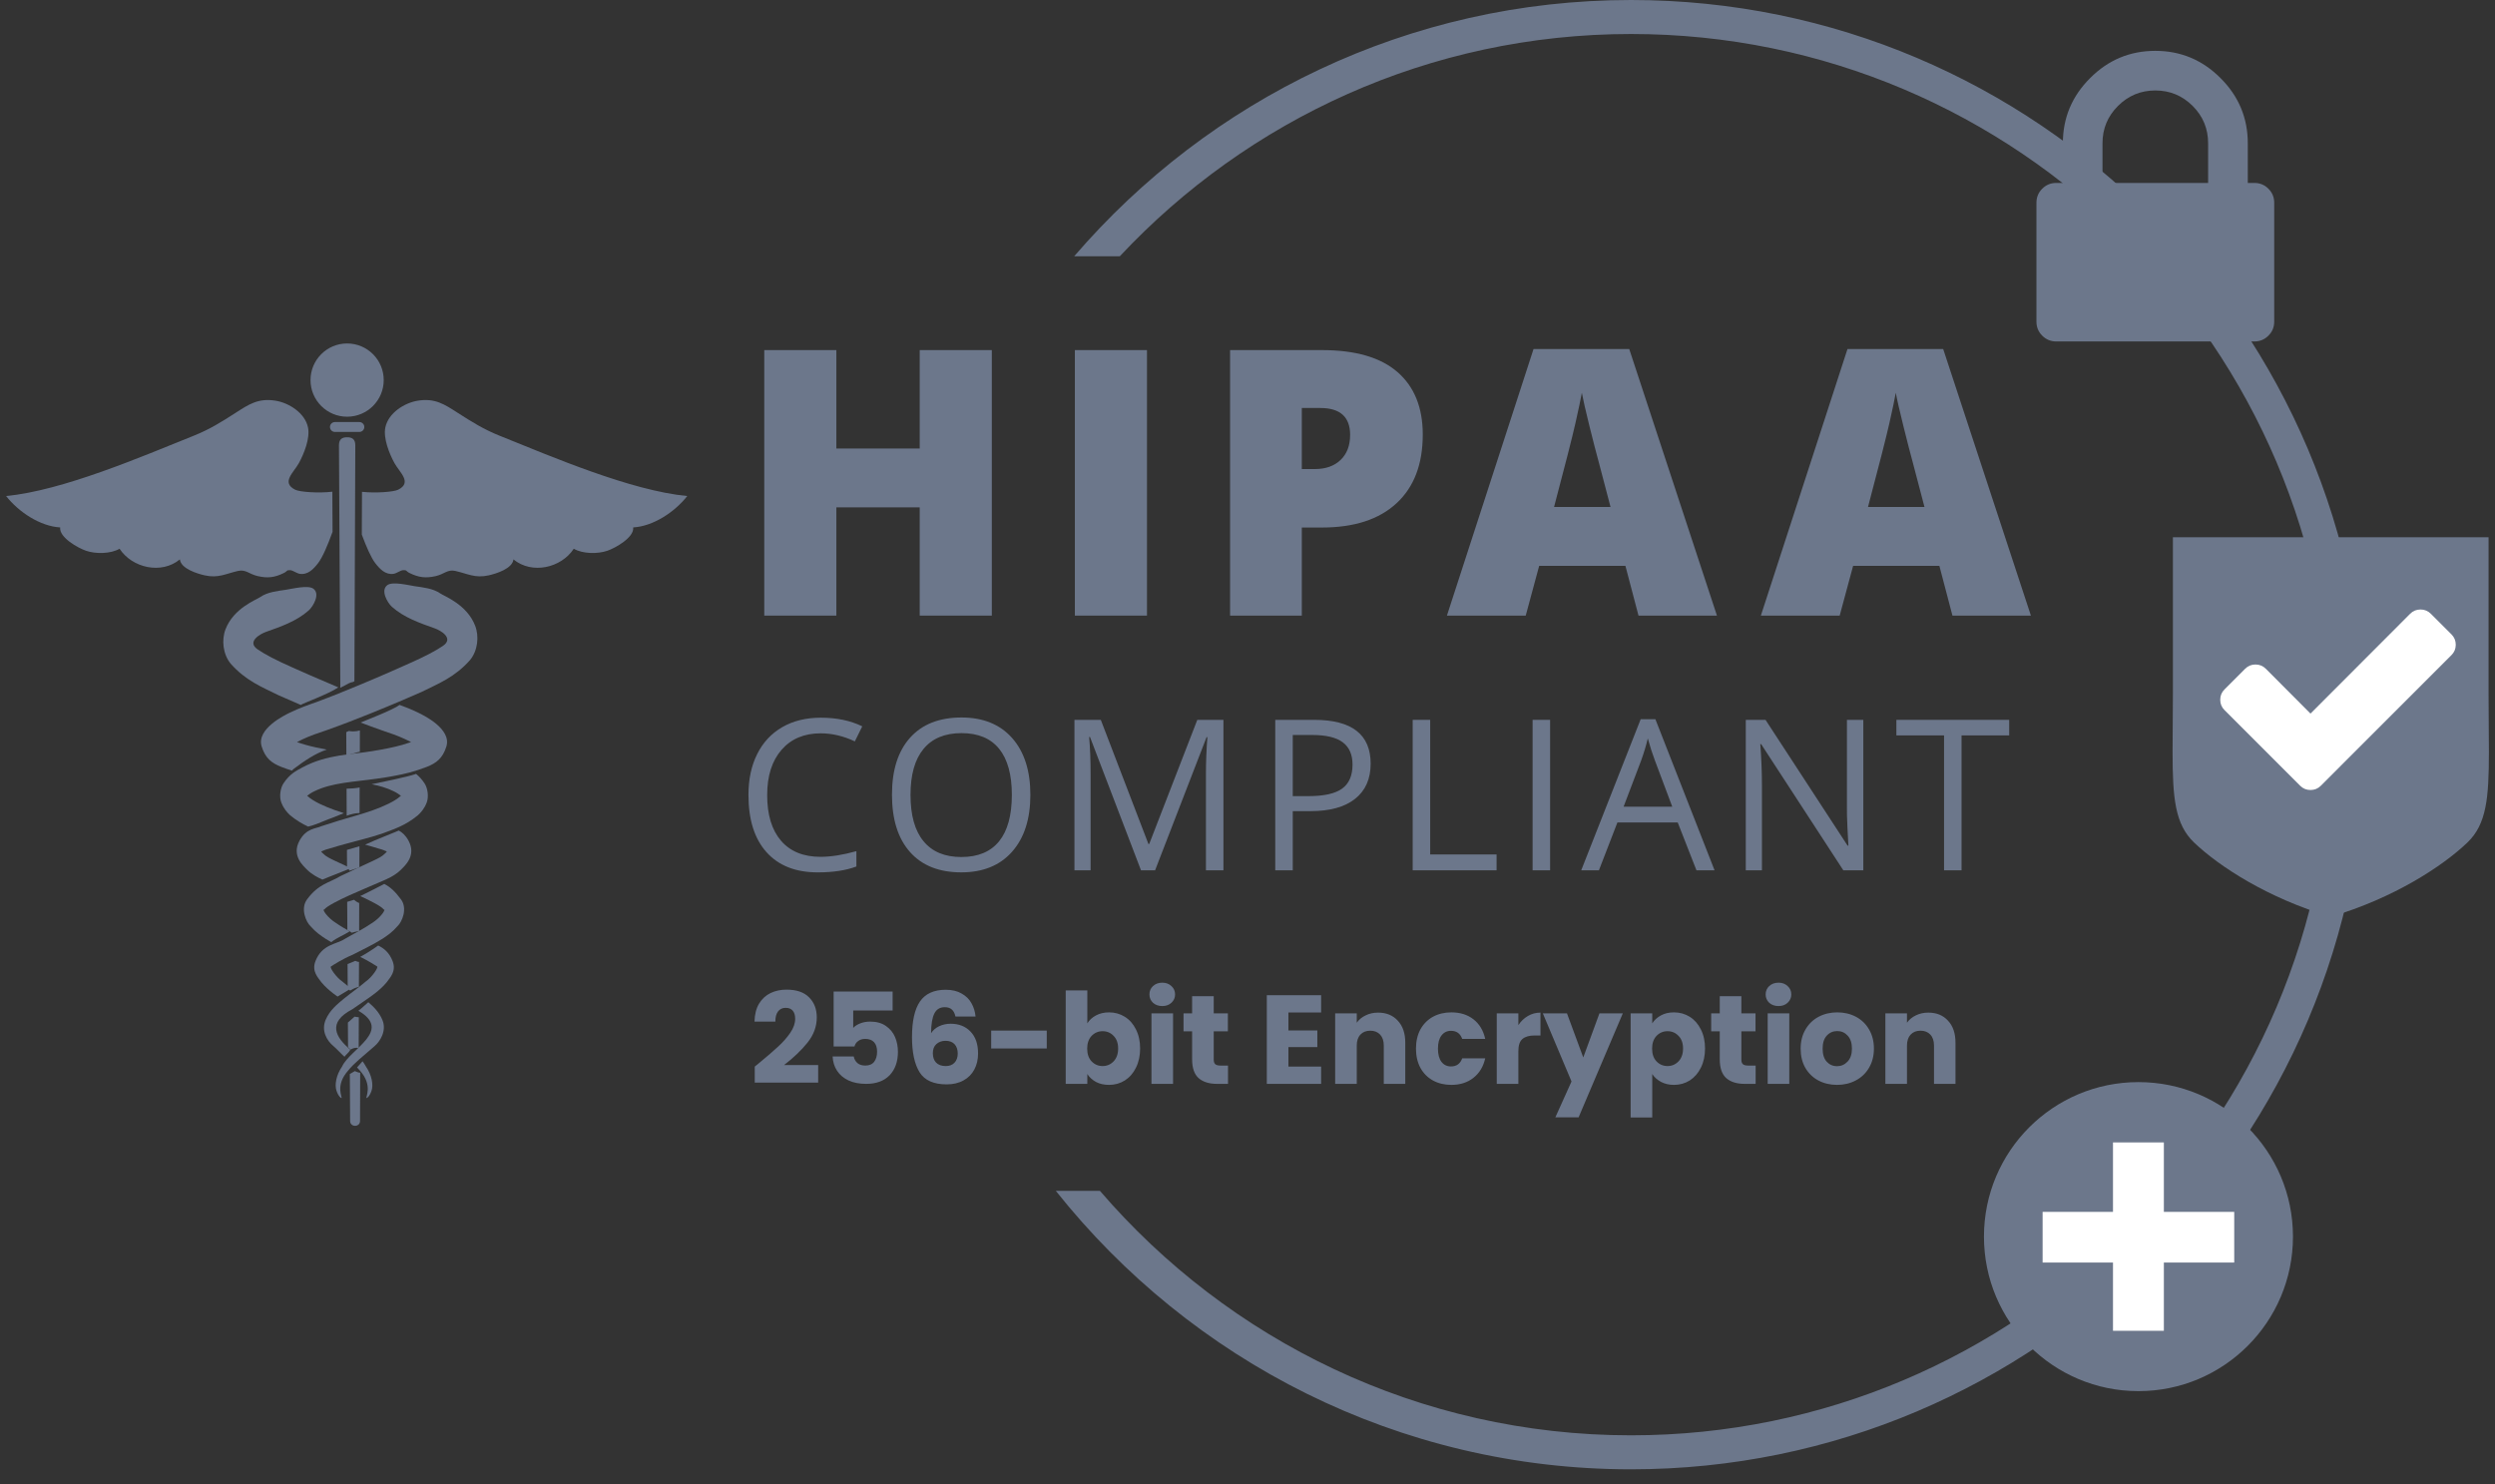 <?xml version="1.0" encoding="UTF-8"?>
<svg xmlns="http://www.w3.org/2000/svg" width="158" height="94" viewBox="0 0 158 94" fill="none">
  <rect x="0" y="0" width="158" height="94" fill="#333333" stroke="none"/>
  <path d="M103.289 0C89.2 0 76.562 6.304 68.024 16.23H70.913C79.014 7.576 90.527 2.153 103.289 2.153C127.755 2.153 147.659 22.058 147.659 46.524C147.659 70.991 127.755 90.896 103.289 90.896C89.851 90.896 77.799 84.883 69.656 75.416H66.863C75.394 86.148 88.546 93.049 103.289 93.049C128.942 93.049 149.812 72.178 149.812 46.524C149.812 20.871 128.942 0 103.289 0Z" fill="#6C778B"></path>
  <path d="M143.651 11.951C143.408 11.707 143.112 11.585 142.763 11.585H142.345V9.074C142.345 7.471 141.77 6.094 140.619 4.946C139.469 3.793 138.093 3.22 136.489 3.22C134.885 3.22 133.508 3.793 132.36 4.946C131.208 6.094 130.634 7.471 130.634 9.074V11.585H130.215C129.866 11.585 129.572 11.707 129.327 11.951C129.083 12.195 128.961 12.491 128.961 12.84V20.368C128.961 20.717 129.083 21.013 129.327 21.257C129.572 21.5 129.866 21.624 130.215 21.624H142.763C143.112 21.624 143.408 21.5 143.651 21.257C143.896 21.013 144.018 20.717 144.018 20.368V12.84C144.018 12.491 143.895 12.195 143.651 11.951ZM139.833 11.585H133.144V9.074C133.144 8.151 133.47 7.362 134.125 6.709C134.777 6.057 135.566 5.729 136.489 5.729C137.412 5.729 138.201 6.058 138.855 6.709C139.507 7.362 139.833 8.151 139.833 9.074V11.585Z" fill="#6C778B"></path>
  <path d="M22.959 67.206C22.815 67.356 22.762 67.447 22.609 67.598C22.656 67.652 22.757 67.752 22.799 67.805C23.648 68.764 23.114 69.516 23.218 69.538C23.234 69.549 23.409 69.433 23.528 69.075C23.652 68.716 23.557 68.096 23.171 67.537C23.133 67.452 23.018 67.291 22.959 67.206Z" fill="#6C778B"></path>
  <path d="M23.951 59.878C23.939 59.883 23.932 59.891 23.921 59.897C23.562 60.156 23.193 60.388 22.81 60.598C23.333 60.846 23.764 61.131 23.886 61.206C23.973 61.263 23.56 61.888 23.148 62.169C22.72 62.538 22.24 62.869 21.794 63.231C21.356 63.597 20.889 63.963 20.623 64.581C20.329 65.273 20.7 65.909 21.124 66.254C21.323 66.418 21.642 66.774 21.816 66.922C21.853 66.834 22.106 66.657 22.185 66.47C21.259 65.699 20.694 64.761 22.313 63.913C22.75 63.597 23.244 63.293 23.748 62.905C23.998 62.707 24.254 62.49 24.491 62.202C24.678 61.924 25.119 61.528 24.863 60.867C24.647 60.311 24.302 60.047 23.951 59.878Z" fill="#6C778B"></path>
  <path d="M25.253 52.596C25.188 52.638 23.746 53.195 23.123 53.49C23.426 53.573 23.727 53.658 24.017 53.75C24.216 53.799 24.392 53.874 24.497 53.923C24.471 53.964 24.432 54.012 24.373 54.058C24.194 54.243 23.959 54.354 23.598 54.526C22.927 54.842 22.23 55.154 21.547 55.488C20.856 55.911 20.18 55.957 19.444 56.957C19.019 57.528 19.365 58.377 19.672 58.662C19.984 59.024 20.311 59.251 20.634 59.46C20.748 59.533 20.862 59.601 20.976 59.664C21.339 59.374 21.767 59.229 22.143 58.98C21.848 58.813 21.557 58.647 21.293 58.462C20.73 58.121 20.362 57.55 20.537 57.598C20.666 57.394 21.522 56.971 22.121 56.7C22.787 56.399 23.475 56.116 24.185 55.806C24.512 55.666 24.985 55.464 25.355 55.111C25.647 54.822 26.383 54.19 25.87 53.238C25.685 52.897 25.468 52.71 25.253 52.596Z" fill="#6C778B"></path>
  <path d="M26.476 45.128C26.09 44.939 25.678 44.774 25.304 44.64C24.905 44.947 23.201 45.607 22.834 45.755C23.258 45.917 23.706 46.084 24.183 46.251C24.739 46.437 25.181 46.587 25.674 46.817C25.797 46.874 25.919 46.935 26.033 46.995C25.86 47.056 25.678 47.113 25.493 47.167C24.906 47.332 24.265 47.456 23.598 47.563C22.313 47.789 20.703 47.763 19.156 48.596C18.753 48.813 18.34 49.018 17.95 49.612C17.757 49.905 17.666 50.452 17.82 50.835C17.975 51.226 18.183 51.45 18.374 51.63C18.762 51.95 19.137 52.171 19.512 52.347C19.958 52.247 20.355 52.047 20.781 51.887C20.875 51.849 20.966 51.818 21.06 51.783C21.299 51.686 21.535 51.59 21.775 51.495C21.582 51.433 21.39 51.371 21.209 51.304C20.547 51.067 19.841 50.752 19.482 50.42C19.467 50.415 19.457 50.404 19.447 50.396C19.54 50.321 19.727 50.191 19.91 50.107C21.025 49.558 22.419 49.52 23.861 49.312C24.57 49.213 25.27 49.095 25.968 48.914C26.316 48.814 26.658 48.709 27.016 48.569C27.634 48.326 28.038 48.021 28.269 47.27C28.614 46.144 26.771 45.273 26.476 45.128Z" fill="#6C778B"></path>
  <path d="M23.324 63.467C23.119 63.64 22.808 63.941 22.695 64.009C24.881 65.278 22.177 66.418 21.664 67.537C21.279 68.097 21.184 68.716 21.31 69.075C21.428 69.433 21.601 69.549 21.619 69.539C21.721 69.517 21.189 68.768 22.039 67.806C22.419 67.327 23.012 66.871 23.712 66.257C24.065 65.962 24.509 65.273 24.212 64.581C24.002 64.093 23.672 63.764 23.324 63.467Z" fill="#6C778B"></path>
  <path d="M24.335 55.977C24.333 55.977 23.29 56.523 22.813 56.747C23.406 57.016 24.179 57.404 24.3 57.599C24.475 57.55 24.106 58.121 23.545 58.463C23.018 58.827 22.392 59.134 21.815 59.471C21.305 59.808 20.397 59.787 19.977 60.866C19.72 61.527 20.163 61.923 20.349 62.201C20.586 62.489 20.842 62.706 21.092 62.904C21.187 62.976 21.28 63.044 21.375 63.111C21.659 62.939 21.946 62.771 22.229 62.599C22.046 62.459 21.866 62.317 21.693 62.169C21.279 61.888 20.865 61.263 20.953 61.209C21.097 61.117 21.67 60.735 22.32 60.468C22.925 60.147 23.555 59.87 24.206 59.459C24.527 59.251 24.854 59.023 25.163 58.662C25.473 58.38 25.818 57.528 25.394 56.957C25.004 56.429 24.702 56.168 24.335 55.977Z" fill="#6C778B"></path>
  <path d="M26.349 49.01C25.87 49.188 23.97 49.573 23.535 49.662C24.032 49.762 24.499 49.894 24.927 50.107C25.109 50.191 25.298 50.321 25.392 50.396C25.381 50.407 25.371 50.415 25.356 50.42C24.996 50.752 24.29 51.067 23.63 51.304C22.962 51.548 22.224 51.735 21.474 51.964C21.101 52.078 20.729 52.195 20.349 52.322C20.02 52.484 19.404 52.433 18.967 53.238C18.452 54.19 19.19 54.822 19.482 55.111C19.77 55.386 20.122 55.569 20.417 55.704C20.956 55.473 21.509 55.278 22.049 55.049C22.095 55.023 22.142 54.999 22.189 54.968C21.867 54.818 21.549 54.675 21.239 54.526C20.877 54.354 20.644 54.243 20.463 54.058C20.405 54.012 20.366 53.964 20.341 53.923C20.444 53.875 20.621 53.799 20.819 53.75C21.169 53.64 21.532 53.538 21.898 53.438C22.619 53.233 23.375 53.066 24.149 52.805C24.917 52.524 25.667 52.288 26.463 51.63C26.656 51.45 26.863 51.226 27.019 50.835C27.169 50.452 27.081 49.905 26.888 49.612C26.713 49.348 26.531 49.156 26.349 49.01Z" fill="#6C778B"></path>
  <path d="M27.873 37.575C27.428 37.264 26.78 37.197 26.27 37.123C25.887 37.067 24.881 36.81 24.539 37.047C24.073 37.373 24.53 38.167 24.82 38.428C25.589 39.116 26.607 39.464 27.537 39.794C27.885 39.918 28.769 40.41 28.055 40.898C27.593 41.217 26.885 41.586 25.901 42.02C25.385 42.253 24.269 42.753 22.693 43.408C21.908 43.735 21.003 44.104 20.02 44.468C19.556 44.628 18.926 44.851 18.362 45.128C18.067 45.273 16.224 46.144 16.57 47.27C16.8 48.019 17.203 48.326 17.823 48.569C18.049 48.658 18.271 48.733 18.491 48.8C18.528 48.755 18.573 48.712 18.626 48.671C19.252 48.205 19.942 47.722 20.694 47.469C20.223 47.383 19.768 47.288 19.345 47.167C19.159 47.113 18.976 47.057 18.807 46.995C18.919 46.935 19.041 46.874 19.163 46.817C19.658 46.586 20.099 46.437 20.655 46.251C21.703 45.882 22.617 45.522 23.424 45.197C25.033 44.55 26.172 44.052 26.71 43.813C27.799 43.274 28.807 42.883 29.769 41.796C30.258 41.197 30.352 40.299 30.089 39.624C29.567 38.273 28.135 37.76 27.873 37.575Z" fill="#6C778B"></path>
  <path d="M21.98 21.751C20.701 21.751 19.664 22.79 19.664 24.069C19.664 25.35 20.701 26.389 21.98 26.389C23.263 26.389 24.3 25.35 24.3 24.069C24.3 22.79 23.263 21.751 21.98 21.751Z" fill="#6C778B"></path>
  <path d="M22.756 26.727H21.21C21.036 26.727 20.896 26.867 20.896 27.039C20.896 27.215 21.036 27.354 21.21 27.354H22.756C22.928 27.354 23.071 27.215 23.071 27.039C23.071 26.867 22.928 26.727 22.756 26.727Z" fill="#6C778B"></path>
  <path d="M21.981 27.692C21.695 27.692 21.465 27.785 21.465 28.198L21.551 43.554C21.556 43.551 21.557 43.549 21.564 43.549C21.742 43.457 21.918 43.365 22.096 43.271C22.18 43.228 22.263 43.203 22.345 43.191C22.376 43.175 22.41 43.16 22.443 43.144L22.5 28.198C22.5 27.785 22.268 27.692 21.981 27.692Z" fill="#6C778B"></path>
  <path d="M22.471 67.83C22.365 67.891 22.26 67.953 22.154 68.012L22.172 70.984C22.172 71.4 22.8 71.4 22.8 70.984L22.809 67.934C22.749 67.932 22.688 67.916 22.631 67.895C22.576 67.878 22.523 67.857 22.471 67.83Z" fill="#6C778B"></path>
  <path d="M21.954 51.658C22.223 51.56 22.498 51.489 22.769 51.489L22.775 49.87C22.5 49.921 22.225 49.943 21.947 49.945L21.954 51.658Z" fill="#6C778B"></path>
  <path d="M22.501 60.848C22.338 60.918 22.175 60.989 22.01 61.05L22.019 62.58C22.039 62.599 22.06 62.615 22.077 62.634C22.084 62.637 22.088 62.645 22.09 62.651C22.104 62.662 22.114 62.672 22.126 62.683C22.142 62.696 22.154 62.715 22.167 62.734C22.314 62.643 22.465 62.567 22.629 62.519C22.664 62.51 22.695 62.505 22.727 62.5L22.735 60.918C22.7 60.913 22.664 60.908 22.629 60.899C22.586 60.88 22.541 60.866 22.501 60.848Z" fill="#6C778B"></path>
  <path d="M22.031 64.755L22.041 66.315C22.075 66.343 22.106 66.372 22.135 66.404C22.159 66.421 22.183 66.442 22.205 66.463C22.208 66.463 22.213 66.46 22.216 66.458C22.391 66.355 22.564 66.334 22.715 66.367L22.722 64.42C22.632 64.415 22.542 64.399 22.454 64.382C22.314 64.507 22.176 64.634 22.031 64.755Z" fill="#6C778B"></path>
  <path d="M22.674 57.154C22.671 57.151 22.67 57.151 22.666 57.151C22.58 57.108 22.501 57.059 22.421 56.981C22.275 57.021 22.133 57.064 21.986 57.111L21.998 58.908C22.102 58.942 22.196 58.996 22.274 59.069C22.415 59.029 22.557 58.991 22.702 58.969C22.715 58.967 22.728 58.967 22.743 58.967L22.747 57.186C22.723 57.175 22.698 57.164 22.674 57.154Z" fill="#6C778B"></path>
  <path d="M21.977 54.917C22.021 54.963 22.063 55.014 22.095 55.068C22.109 55.092 22.119 55.116 22.128 55.138C22.313 55.076 22.494 55.014 22.68 54.961C22.706 54.955 22.732 54.947 22.759 54.941L22.763 53.593C22.5 53.672 22.236 53.741 21.971 53.821L21.977 54.917Z" fill="#6C778B"></path>
  <path d="M22.371 46.318C22.272 46.318 22.183 46.307 22.095 46.292C22.04 46.316 21.986 46.342 21.928 46.364L21.935 47.835C22.168 47.773 22.399 47.714 22.63 47.641C22.683 47.624 22.735 47.615 22.787 47.611L22.79 46.256C22.662 46.294 22.526 46.318 22.371 46.318Z" fill="#6C778B"></path>
  <path d="M18.694 31.013C17.787 30.558 18.598 29.922 18.924 29.334C19.255 28.734 19.648 27.747 19.504 27.065C19.313 26.152 18.296 25.508 17.442 25.374C16.361 25.202 15.764 25.599 14.916 26.147C14.021 26.723 13.281 27.188 12.27 27.593C8.958 28.924 3.961 31.073 0.387 31.412C1.185 32.433 2.548 33.328 3.809 33.4C3.738 34.036 4.941 34.705 5.448 34.878C6.063 35.09 7.005 35.078 7.572 34.751C8.369 35.964 10.214 36.393 11.39 35.425C11.456 36.016 12.499 36.331 12.96 36.435C13.816 36.63 14.286 36.336 15.072 36.156C15.565 36.043 15.777 36.359 16.314 36.481C16.948 36.628 17.395 36.574 17.969 36.29C18.223 36.166 18.125 36.088 18.392 36.11C18.551 36.122 18.792 36.309 18.982 36.339C19.503 36.417 19.86 36.028 20.143 35.663C20.427 35.297 20.758 34.513 21.06 33.679L21.047 31.138C20.176 31.243 18.98 31.158 18.694 31.013Z" fill="#6C778B"></path>
  <path d="M28.991 26.147C28.143 25.601 27.547 25.202 26.468 25.373C25.611 25.507 24.596 26.152 24.403 27.065C24.26 27.747 24.652 28.734 24.985 29.335C25.31 29.921 26.121 30.558 25.215 31.012C24.934 31.154 23.788 31.239 22.924 31.146L22.912 33.855C23.197 34.624 23.502 35.324 23.764 35.662C24.049 36.027 24.404 36.417 24.925 36.339C25.115 36.309 25.355 36.122 25.515 36.109C25.784 36.088 25.687 36.166 25.94 36.29C26.514 36.572 26.961 36.627 27.595 36.483C28.133 36.359 28.342 36.043 28.836 36.156C29.624 36.336 30.092 36.63 30.95 36.435C31.41 36.331 32.451 36.015 32.516 35.426C33.695 36.393 35.539 35.964 36.335 34.751C36.903 35.078 37.844 35.09 38.462 34.878C38.967 34.705 40.169 34.036 40.099 33.4C41.361 33.328 42.723 32.433 43.521 31.413C39.949 31.073 34.95 28.924 31.638 27.593C30.628 27.187 29.887 26.722 28.991 26.147Z" fill="#6C778B"></path>
  <path d="M16.316 41.124C15.602 40.637 16.486 40.144 16.833 40.02C17.766 39.69 18.783 39.342 19.552 38.655C19.843 38.393 20.3 37.599 19.833 37.274C19.49 37.038 18.485 37.292 18.102 37.349C17.591 37.425 16.944 37.49 16.498 37.801C16.234 37.986 14.805 38.499 14.282 39.849C14.021 40.525 14.117 41.425 14.603 42.023C15.565 43.111 16.573 43.502 17.663 44.039C17.955 44.168 18.422 44.375 19.048 44.642C19.136 44.553 20.805 43.958 21.424 43.529C19.985 42.926 18.958 42.465 18.471 42.247C17.485 41.81 16.781 41.444 16.316 41.124Z" fill="#6C778B"></path>
  <path d="M62.809 38.985H58.243V32.13H52.964V38.985H48.398V22.171H52.964V28.404H58.243V22.171H62.809V38.985Z" fill="#6C778B"></path>
  <path d="M68.068 38.985V22.171H72.634V38.985H68.068V38.985Z" fill="#6C778B"></path>
  <path d="M90.099 27.519C90.099 29.397 89.545 30.848 88.436 31.871C87.328 32.895 85.754 33.407 83.714 33.407H82.439V38.985H77.897V22.171H83.714C85.838 22.171 87.434 22.636 88.499 23.562C89.565 24.491 90.099 25.809 90.099 27.519ZM82.439 29.704H83.266C83.95 29.704 84.49 29.513 84.894 29.129C85.296 28.745 85.499 28.216 85.499 27.542C85.499 26.406 84.869 25.838 83.613 25.838H82.439V29.704Z" fill="#6C778B"></path>
  <path d="M103.761 38.985L102.932 35.833H97.471L96.619 38.985H91.629L97.114 22.102H103.174L108.728 38.985H103.761ZM101.99 32.107L101.265 29.346C101.097 28.733 100.891 27.941 100.65 26.967C100.409 25.992 100.25 25.296 100.173 24.873C100.104 25.264 99.968 25.908 99.765 26.806C99.562 27.702 99.112 29.47 98.413 32.107H101.99Z" fill="#6C778B"></path>
  <path d="M123.642 38.985L122.814 35.833H117.352L116.501 38.985H111.51L116.995 22.102H123.055L128.61 38.985H123.642ZM121.871 32.107L121.146 29.346C120.977 28.733 120.774 27.941 120.532 26.967C120.291 25.992 120.13 25.296 120.054 24.873C119.986 25.264 119.848 25.908 119.647 26.806C119.443 27.702 118.993 29.47 118.294 32.107H121.871Z" fill="#6C778B"></path>
  <path d="M51.972 46.44C50.926 46.44 50.098 46.789 49.492 47.485C48.885 48.184 48.583 49.138 48.583 50.35C48.583 51.599 48.875 52.56 49.459 53.242C50.044 53.92 50.877 54.261 51.958 54.261C52.623 54.261 53.38 54.141 54.233 53.902V54.873C53.573 55.121 52.758 55.246 51.788 55.246C50.384 55.246 49.303 54.819 48.541 53.967C47.777 53.117 47.397 51.906 47.397 50.337C47.397 49.355 47.579 48.495 47.948 47.757C48.315 47.019 48.845 46.449 49.537 46.049C50.23 45.65 51.047 45.45 51.985 45.45C52.983 45.45 53.858 45.633 54.604 45.998L54.135 46.95C53.413 46.611 52.692 46.44 51.972 46.44Z" fill="#6C778B"></path>
  <path d="M65.25 50.337C65.25 51.862 64.865 53.062 64.094 53.935C63.322 54.808 62.249 55.245 60.878 55.245C59.473 55.245 58.392 54.817 57.629 53.959C56.866 53.1 56.486 51.889 56.486 50.325C56.486 48.774 56.867 47.572 57.632 46.718C58.398 45.864 59.483 45.437 60.891 45.437C62.26 45.437 63.328 45.873 64.098 46.741C64.865 47.61 65.25 48.808 65.25 50.337ZM57.66 50.337C57.66 51.629 57.933 52.606 58.483 53.272C59.032 53.942 59.832 54.273 60.878 54.273C61.934 54.273 62.73 53.942 63.27 53.276C63.808 52.612 64.077 51.632 64.077 50.337C64.077 49.056 63.809 48.084 63.273 47.422C62.737 46.758 61.942 46.427 60.891 46.427C59.835 46.427 59.032 46.761 58.483 47.429C57.933 48.095 57.66 49.065 57.66 50.337Z" fill="#6C778B"></path>
  <path d="M72.256 55.115L69.025 46.669H68.972C69.032 47.338 69.064 48.133 69.064 49.054V55.115H68.041V45.587H69.71L72.725 53.445H72.777L75.821 45.587H77.476V55.115H76.368V48.976C76.368 48.272 76.399 47.507 76.46 46.682H76.408L73.148 55.115H72.256Z" fill="#6C778B"></path>
  <path d="M86.799 48.363C86.799 49.328 86.469 50.07 85.811 50.59C85.153 51.109 84.212 51.368 82.987 51.368H81.866V55.115H80.758V45.587H83.227C85.608 45.587 86.799 46.512 86.799 48.363ZM81.866 50.417H82.862C83.843 50.417 84.555 50.258 84.994 49.94C85.431 49.623 85.651 49.116 85.651 48.416C85.651 47.787 85.444 47.317 85.032 47.008C84.62 46.699 83.976 46.545 83.105 46.545H81.866V50.417H81.866Z" fill="#6C778B"></path>
  <path d="M89.461 55.115V45.587H90.569V54.111H94.773V55.115H89.461Z" fill="#6C778B"></path>
  <path d="M97.055 55.115V45.587H98.163V55.115H97.055Z" fill="#6C778B"></path>
  <path d="M107.431 55.115L106.245 52.085H102.425L101.254 55.115H100.133L103.898 45.548H104.831L108.578 55.115H107.431ZM105.899 51.088L104.791 48.135C104.648 47.761 104.5 47.304 104.349 46.76C104.253 47.178 104.117 47.635 103.938 48.135L102.816 51.088H105.899Z" fill="#6C778B"></path>
  <path d="M117.997 55.115H116.732L111.525 47.12H111.474C111.544 48.057 111.577 48.915 111.577 49.7V55.115H110.555V45.587H111.805L117 53.55H117.052C117.043 53.433 117.024 53.056 116.993 52.419C116.963 51.784 116.952 51.329 116.96 51.054V45.587H117.997V55.115H117.997Z" fill="#6C778B"></path>
  <path d="M124.218 55.115H123.11V46.571H120.092V45.587H127.236V46.571H124.218V55.115Z" fill="#6C778B"></path>
  <path d="M47.796 67.543C47.978 67.399 48.06 67.333 48.044 67.343C48.567 66.911 48.978 66.557 49.276 66.279C49.58 66.002 49.836 65.711 50.044 65.407C50.252 65.103 50.356 64.807 50.356 64.519C50.356 64.301 50.306 64.13 50.204 64.007C50.103 63.885 49.951 63.823 49.748 63.823C49.546 63.823 49.386 63.901 49.268 64.055C49.156 64.205 49.1 64.418 49.1 64.695H47.78C47.791 64.242 47.887 63.863 48.068 63.559C48.255 63.255 48.498 63.031 48.796 62.887C49.1 62.743 49.436 62.671 49.804 62.671C50.439 62.671 50.916 62.834 51.236 63.159C51.562 63.485 51.724 63.909 51.724 64.431C51.724 65.002 51.53 65.533 51.14 66.023C50.751 66.509 50.255 66.983 49.652 67.447H51.812V68.559H47.796V67.543ZM56.527 63.991H54.031V65.095C54.137 64.978 54.287 64.882 54.479 64.807C54.671 64.733 54.879 64.695 55.103 64.695C55.503 64.695 55.833 64.786 56.095 64.967C56.361 65.149 56.556 65.383 56.679 65.671C56.801 65.959 56.863 66.271 56.863 66.607C56.863 67.231 56.687 67.727 56.335 68.095C55.983 68.458 55.487 68.639 54.847 68.639C54.42 68.639 54.049 68.567 53.735 68.423C53.42 68.274 53.177 68.069 53.007 67.807C52.836 67.546 52.743 67.245 52.727 66.903H54.063C54.095 67.069 54.172 67.207 54.295 67.319C54.417 67.426 54.585 67.479 54.799 67.479C55.049 67.479 55.236 67.399 55.359 67.239C55.481 67.079 55.543 66.866 55.543 66.599C55.543 66.338 55.479 66.138 55.351 65.999C55.223 65.861 55.036 65.791 54.791 65.791C54.609 65.791 54.46 65.837 54.343 65.927C54.225 66.013 54.148 66.127 54.111 66.271H52.791V62.791H56.527V63.991ZM60.506 64.375C60.463 64.178 60.389 64.031 60.282 63.935C60.175 63.834 60.023 63.783 59.826 63.783C59.522 63.783 59.303 63.917 59.17 64.183C59.036 64.445 58.967 64.861 58.962 65.431C59.079 65.245 59.247 65.098 59.466 64.991C59.69 64.885 59.935 64.831 60.202 64.831C60.724 64.831 61.143 64.997 61.458 65.327C61.778 65.658 61.938 66.119 61.938 66.711C61.938 67.101 61.858 67.442 61.698 67.735C61.543 68.029 61.314 68.258 61.01 68.423C60.711 68.589 60.356 68.671 59.946 68.671C59.124 68.671 58.554 68.415 58.234 67.903C57.914 67.386 57.754 66.645 57.754 65.679C57.754 64.666 57.922 63.914 58.258 63.423C58.599 62.927 59.143 62.679 59.89 62.679C60.29 62.679 60.626 62.759 60.898 62.919C61.175 63.074 61.383 63.279 61.522 63.535C61.666 63.791 61.751 64.071 61.778 64.375H60.506ZM59.874 65.911C59.645 65.911 59.453 65.981 59.298 66.119C59.148 66.253 59.074 66.445 59.074 66.695C59.074 66.951 59.143 67.151 59.282 67.295C59.426 67.439 59.629 67.511 59.89 67.511C60.124 67.511 60.309 67.442 60.442 67.303C60.581 67.159 60.65 66.965 60.65 66.719C60.65 66.469 60.583 66.271 60.45 66.127C60.316 65.983 60.124 65.911 59.874 65.911ZM66.288 65.263V66.399H62.768V65.263H66.288ZM68.856 64.807C68.984 64.599 69.168 64.431 69.408 64.303C69.648 64.175 69.923 64.111 70.232 64.111C70.6 64.111 70.933 64.205 71.232 64.391C71.531 64.578 71.766 64.845 71.936 65.191C72.112 65.538 72.2 65.941 72.2 66.399C72.2 66.858 72.112 67.263 71.936 67.615C71.766 67.962 71.531 68.231 71.232 68.423C70.933 68.61 70.6 68.703 70.232 68.703C69.918 68.703 69.643 68.642 69.408 68.519C69.174 68.391 68.99 68.223 68.856 68.015V68.639H67.488V62.719H68.856V64.807ZM70.808 66.399C70.808 66.058 70.712 65.791 70.52 65.599C70.334 65.402 70.102 65.303 69.824 65.303C69.552 65.303 69.32 65.402 69.128 65.599C68.942 65.797 68.848 66.066 68.848 66.407C68.848 66.749 68.942 67.018 69.128 67.215C69.32 67.413 69.552 67.511 69.824 67.511C70.096 67.511 70.328 67.413 70.52 67.215C70.712 67.013 70.808 66.741 70.808 66.399ZM73.606 63.711C73.366 63.711 73.168 63.642 73.014 63.503C72.865 63.359 72.79 63.183 72.79 62.975C72.79 62.762 72.865 62.586 73.014 62.447C73.168 62.303 73.366 62.231 73.606 62.231C73.841 62.231 74.032 62.303 74.182 62.447C74.337 62.586 74.414 62.762 74.414 62.975C74.414 63.183 74.337 63.359 74.182 63.503C74.032 63.642 73.841 63.711 73.606 63.711ZM74.286 64.175V68.639H72.918V64.175H74.286ZM77.765 67.479V68.639H77.069C76.573 68.639 76.187 68.519 75.909 68.279C75.632 68.034 75.493 67.637 75.493 67.087V65.311H74.949V64.175H75.493V63.087H76.861V64.175H77.757V65.311H76.861V67.103C76.861 67.237 76.893 67.333 76.957 67.391C77.021 67.45 77.128 67.479 77.277 67.479H77.765ZM81.591 64.119V65.255H83.423V66.311H81.591V67.543H83.663V68.639H80.223V63.023H83.663V64.119H81.591ZM87.271 64.127C87.793 64.127 88.209 64.298 88.519 64.639C88.833 64.975 88.991 65.439 88.991 66.031V68.639H87.631V66.215C87.631 65.917 87.553 65.685 87.399 65.519C87.244 65.354 87.036 65.271 86.775 65.271C86.513 65.271 86.305 65.354 86.151 65.519C85.996 65.685 85.919 65.917 85.919 66.215V68.639H84.551V64.175H85.919V64.767C86.057 64.57 86.244 64.415 86.479 64.303C86.713 64.186 86.977 64.127 87.271 64.127ZM89.669 66.407C89.669 65.943 89.763 65.538 89.949 65.191C90.141 64.845 90.405 64.578 90.741 64.391C91.083 64.205 91.472 64.111 91.909 64.111C92.469 64.111 92.936 64.258 93.309 64.551C93.688 64.845 93.936 65.258 94.053 65.791H92.597C92.475 65.45 92.237 65.279 91.885 65.279C91.635 65.279 91.435 65.378 91.285 65.575C91.136 65.767 91.061 66.045 91.061 66.407C91.061 66.77 91.136 67.05 91.285 67.247C91.435 67.439 91.635 67.535 91.885 67.535C92.237 67.535 92.475 67.365 92.597 67.023H94.053C93.936 67.546 93.688 67.957 93.309 68.255C92.931 68.554 92.464 68.703 91.909 68.703C91.472 68.703 91.083 68.61 90.741 68.423C90.405 68.237 90.141 67.97 89.949 67.623C89.763 67.277 89.669 66.871 89.669 66.407ZM96.153 64.919C96.313 64.674 96.513 64.482 96.753 64.343C96.993 64.199 97.26 64.127 97.553 64.127V65.575H97.177C96.836 65.575 96.58 65.65 96.409 65.799C96.238 65.943 96.153 66.199 96.153 66.567V68.639H94.785V64.175H96.153V64.919ZM102.767 64.175L99.967 70.759H98.495L99.519 68.487L97.703 64.175H99.231L100.263 66.967L101.287 64.175H102.767ZM104.63 64.807C104.763 64.599 104.947 64.431 105.182 64.303C105.416 64.175 105.691 64.111 106.006 64.111C106.374 64.111 106.707 64.205 107.006 64.391C107.304 64.578 107.539 64.845 107.71 65.191C107.886 65.538 107.974 65.941 107.974 66.399C107.974 66.858 107.886 67.263 107.71 67.615C107.539 67.962 107.304 68.231 107.006 68.423C106.707 68.61 106.374 68.703 106.006 68.703C105.696 68.703 105.422 68.639 105.182 68.511C104.947 68.383 104.763 68.218 104.63 68.015V70.767H103.262V64.175H104.63V64.807ZM106.582 66.399C106.582 66.058 106.486 65.791 106.294 65.599C106.107 65.402 105.875 65.303 105.598 65.303C105.326 65.303 105.094 65.402 104.902 65.599C104.715 65.797 104.622 66.066 104.622 66.407C104.622 66.749 104.715 67.018 104.902 67.215C105.094 67.413 105.326 67.511 105.598 67.511C105.87 67.511 106.102 67.413 106.294 67.215C106.486 67.013 106.582 66.741 106.582 66.399ZM111.179 67.479V68.639H110.483C109.987 68.639 109.601 68.519 109.323 68.279C109.046 68.034 108.907 67.637 108.907 67.087V65.311H108.363V64.175H108.907V63.087H110.275V64.175H111.171V65.311H110.275V67.103C110.275 67.237 110.307 67.333 110.371 67.391C110.435 67.45 110.542 67.479 110.691 67.479H111.179ZM112.629 63.711C112.389 63.711 112.192 63.642 112.037 63.503C111.888 63.359 111.813 63.183 111.813 62.975C111.813 62.762 111.888 62.586 112.037 62.447C112.192 62.303 112.389 62.231 112.629 62.231C112.864 62.231 113.056 62.303 113.205 62.447C113.36 62.586 113.437 62.762 113.437 62.975C113.437 63.183 113.36 63.359 113.205 63.503C113.056 63.642 112.864 63.711 112.629 63.711ZM113.309 64.175V68.639H111.941V64.175H113.309ZM116.333 68.703C115.895 68.703 115.501 68.61 115.149 68.423C114.802 68.237 114.527 67.97 114.325 67.623C114.127 67.277 114.029 66.871 114.029 66.407C114.029 65.949 114.13 65.546 114.333 65.199C114.535 64.847 114.813 64.578 115.165 64.391C115.517 64.205 115.911 64.111 116.349 64.111C116.786 64.111 117.181 64.205 117.533 64.391C117.885 64.578 118.162 64.847 118.365 65.199C118.567 65.546 118.669 65.949 118.669 66.407C118.669 66.866 118.565 67.271 118.357 67.623C118.154 67.97 117.874 68.237 117.517 68.423C117.165 68.61 116.77 68.703 116.333 68.703ZM116.333 67.519C116.594 67.519 116.815 67.423 116.997 67.231C117.183 67.039 117.277 66.765 117.277 66.407C117.277 66.05 117.186 65.775 117.005 65.583C116.829 65.391 116.61 65.295 116.349 65.295C116.082 65.295 115.861 65.391 115.685 65.583C115.509 65.77 115.421 66.045 115.421 66.407C115.421 66.765 115.506 67.039 115.677 67.231C115.853 67.423 116.071 67.519 116.333 67.519ZM122.114 64.127C122.637 64.127 123.053 64.298 123.362 64.639C123.677 64.975 123.834 65.439 123.834 66.031V68.639H122.474V66.215C122.474 65.917 122.397 65.685 122.242 65.519C122.088 65.354 121.88 65.271 121.618 65.271C121.357 65.271 121.149 65.354 120.994 65.519C120.84 65.685 120.762 65.917 120.762 66.215V68.639H119.394V64.175H120.762V64.767C120.901 64.57 121.088 64.415 121.322 64.303C121.557 64.186 121.821 64.127 122.114 64.127Z" fill="#6C778B"></path>
  <path d="M145.206 78.312C145.206 83.716 140.824 88.097 135.421 88.097C130.018 88.097 125.637 83.716 125.637 78.312C125.637 72.908 130.018 68.527 135.421 68.527C140.824 68.527 145.206 72.908 145.206 78.312Z" fill="#6C778B"></path>
  <path d="M133.809 79.954H129.352V76.745H133.809V72.347H137.03V76.745H141.486V79.954H137.03V84.276H133.809V79.954Z" fill="white"></path>
  <path d="M147.597 58.056C151.572 56.885 154.671 54.869 156.257 53.351C157.455 52.199 157.614 50.566 157.614 47.624C157.614 47.125 157.61 46.593 157.604 46.016L157.593 43.921C157.593 43.921 157.593 35.393 157.593 34.024C156.223 34.024 147.597 34.024 147.597 34.024C147.597 34.024 138.974 34.024 137.603 34.024C137.603 35.393 137.603 43.921 137.603 43.921L137.591 46.016C137.587 46.593 137.582 47.127 137.582 47.624C137.582 50.569 137.743 52.203 138.939 53.351C140.524 54.869 143.625 56.885 147.597 58.056Z" fill="#6C778B"></path>
  <path d="M155.245 40.175L153.936 38.867C153.757 38.688 153.538 38.598 153.282 38.598C153.025 38.598 152.807 38.688 152.628 38.867L146.316 45.19L143.487 42.351C143.307 42.171 143.089 42.081 142.833 42.081C142.576 42.081 142.358 42.171 142.178 42.351L140.871 43.659C140.69 43.839 140.6 44.057 140.6 44.314C140.6 44.571 140.69 44.789 140.871 44.968L144.352 48.451L145.662 49.76C145.841 49.94 146.059 50.029 146.316 50.029C146.572 50.029 146.791 49.94 146.97 49.76L148.278 48.451L155.245 41.484C155.425 41.305 155.515 41.087 155.515 40.831C155.515 40.574 155.425 40.355 155.245 40.175Z" fill="white"></path>
</svg>
